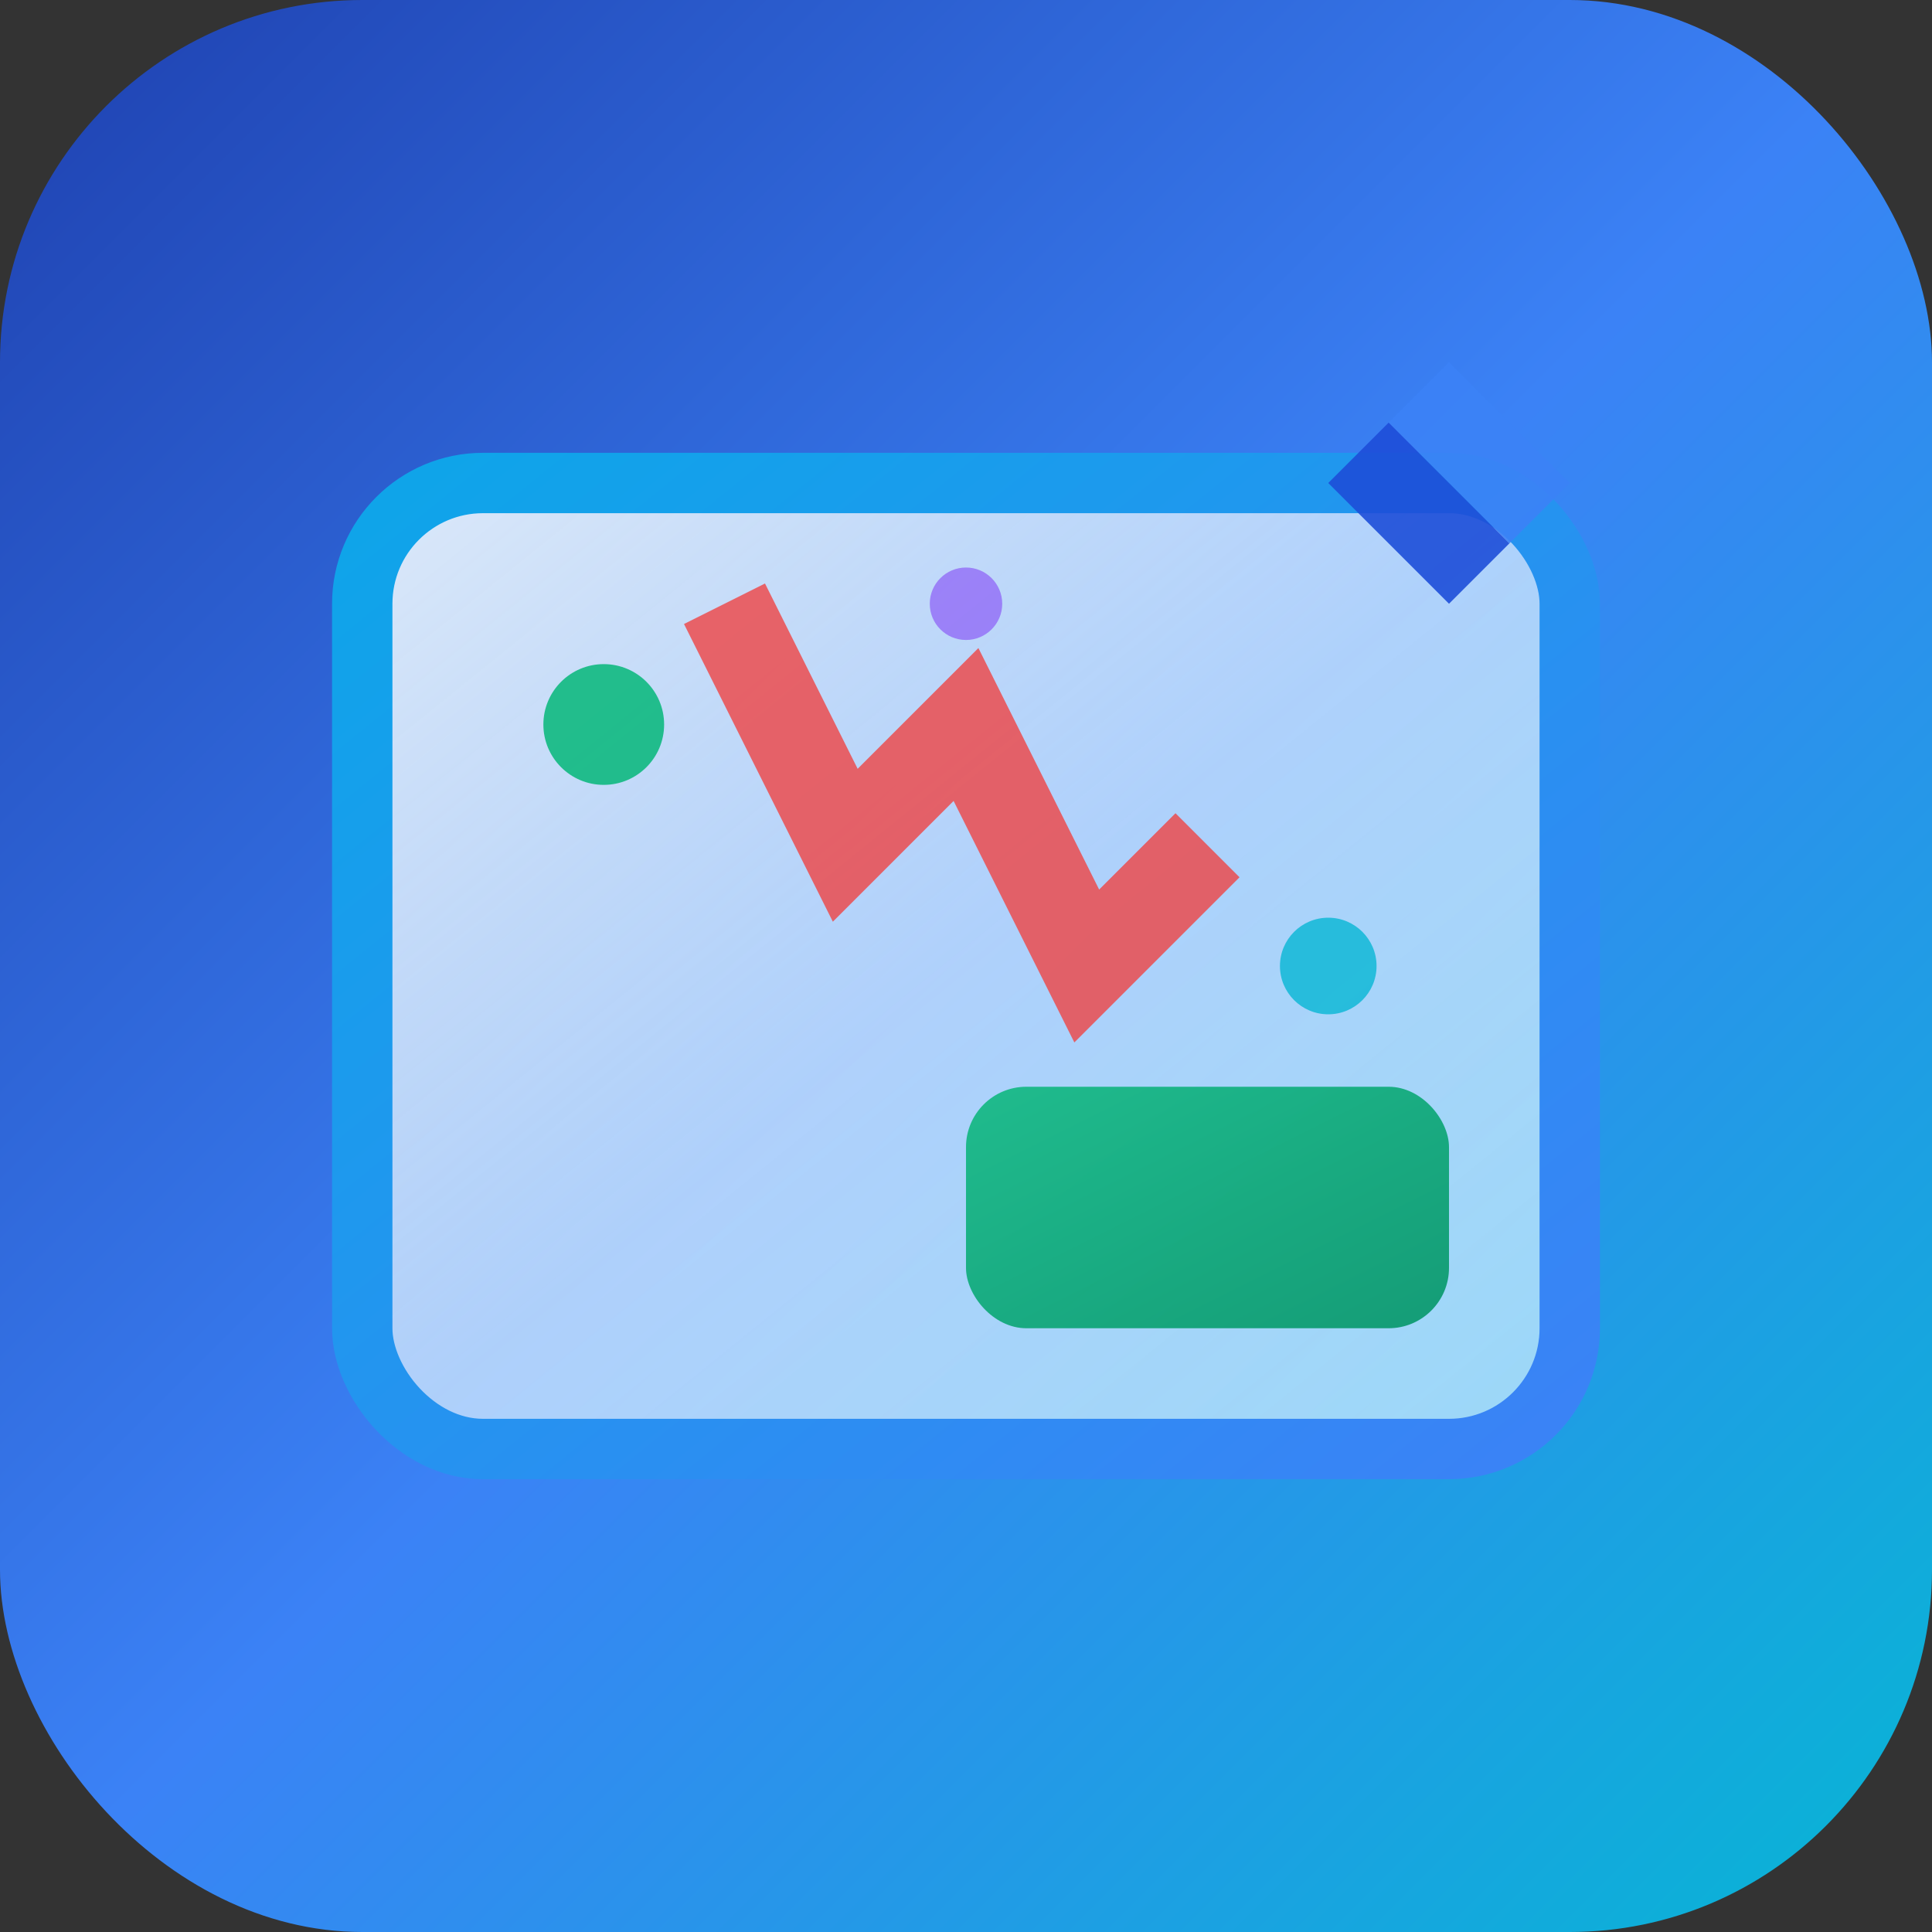 <svg width="32" height="32" viewBox="0 0 32 32" fill="none" xmlns="http://www.w3.org/2000/svg">
  <rect x="0" y="0" width="32" height="32" fill="#333333" stroke="none"/>
  <!-- Background -->
  <rect width="32" height="32" rx="6" fill="url(#bgGradient)"/>
  
  <!-- Glass panel with crack -->
  <rect x="6" y="8" width="20" height="16" rx="2" fill="url(#glassGradient)" stroke="url(#borderGradient)" stroke-width="1"/>
  
  <!-- Crack in glass -->
  <path d="M12 10 L14 14 L16 12 L18 16 L20 14" stroke="#ef4444" stroke-width="1.5" fill="none" opacity="0.8"/>
  
  <!-- Repair sparkles/magic -->
  <circle cx="10" cy="12" r="1" fill="#10b981" opacity="0.9">
    <animate attributeName="opacity" values="0.5;1;0.5" dur="2s" repeatCount="indefinite"/>
  </circle>
  <circle cx="22" cy="16" r="0.8" fill="#06b6d4" opacity="0.8">
    <animate attributeName="opacity" values="0.3;1;0.3" dur="1.5s" repeatCount="indefinite" begin="0.5s"/>
  </circle>
  <circle cx="16" cy="10" r="0.6" fill="#8b5cf6" opacity="0.7">
    <animate attributeName="opacity" values="0.4;1;0.4" dur="1.8s" repeatCount="indefinite" begin="1s"/>
  </circle>
  
  <!-- Repair tool (small wrench) -->
  <path d="M24 6 L26 8 L25 9 L23 7 Z" fill="#3b82f6" opacity="0.9"/>
  <path d="M23 7 L25 9 L24 10 L22 8 Z" fill="#1d4ed8" opacity="0.9"/>
  
  <!-- Fixed section indicator -->
  <rect x="16" y="18" width="8" height="4" rx="1" fill="url(#fixedGradient)" opacity="0.9"/>
  
  <!-- Gradient definitions -->
  <defs>
    <linearGradient id="bgGradient" x1="0%" y1="0%" x2="100%" y2="100%">
      <stop offset="0%" style="stop-color:#1e40af"/>
      <stop offset="50%" style="stop-color:#3b82f6"/>
      <stop offset="100%" style="stop-color:#06b6d4"/>
    </linearGradient>
    
    <linearGradient id="glassGradient" x1="0%" y1="0%" x2="100%" y2="100%">
      <stop offset="0%" style="stop-color:#f0f9ff;stop-opacity:0.9"/>
      <stop offset="50%" style="stop-color:#e0f2fe;stop-opacity:0.7"/>
      <stop offset="100%" style="stop-color:#bae6fd;stop-opacity:0.8"/>
    </linearGradient>
    
    <linearGradient id="borderGradient" x1="0%" y1="0%" x2="100%" y2="100%">
      <stop offset="0%" style="stop-color:#0ea5e9"/>
      <stop offset="100%" style="stop-color:#3b82f6"/>
    </linearGradient>
    
    <linearGradient id="fixedGradient" x1="0%" y1="0%" x2="100%" y2="100%">
      <stop offset="0%" style="stop-color:#10b981"/>
      <stop offset="100%" style="stop-color:#059669"/>
    </linearGradient>
  </defs>
</svg>

